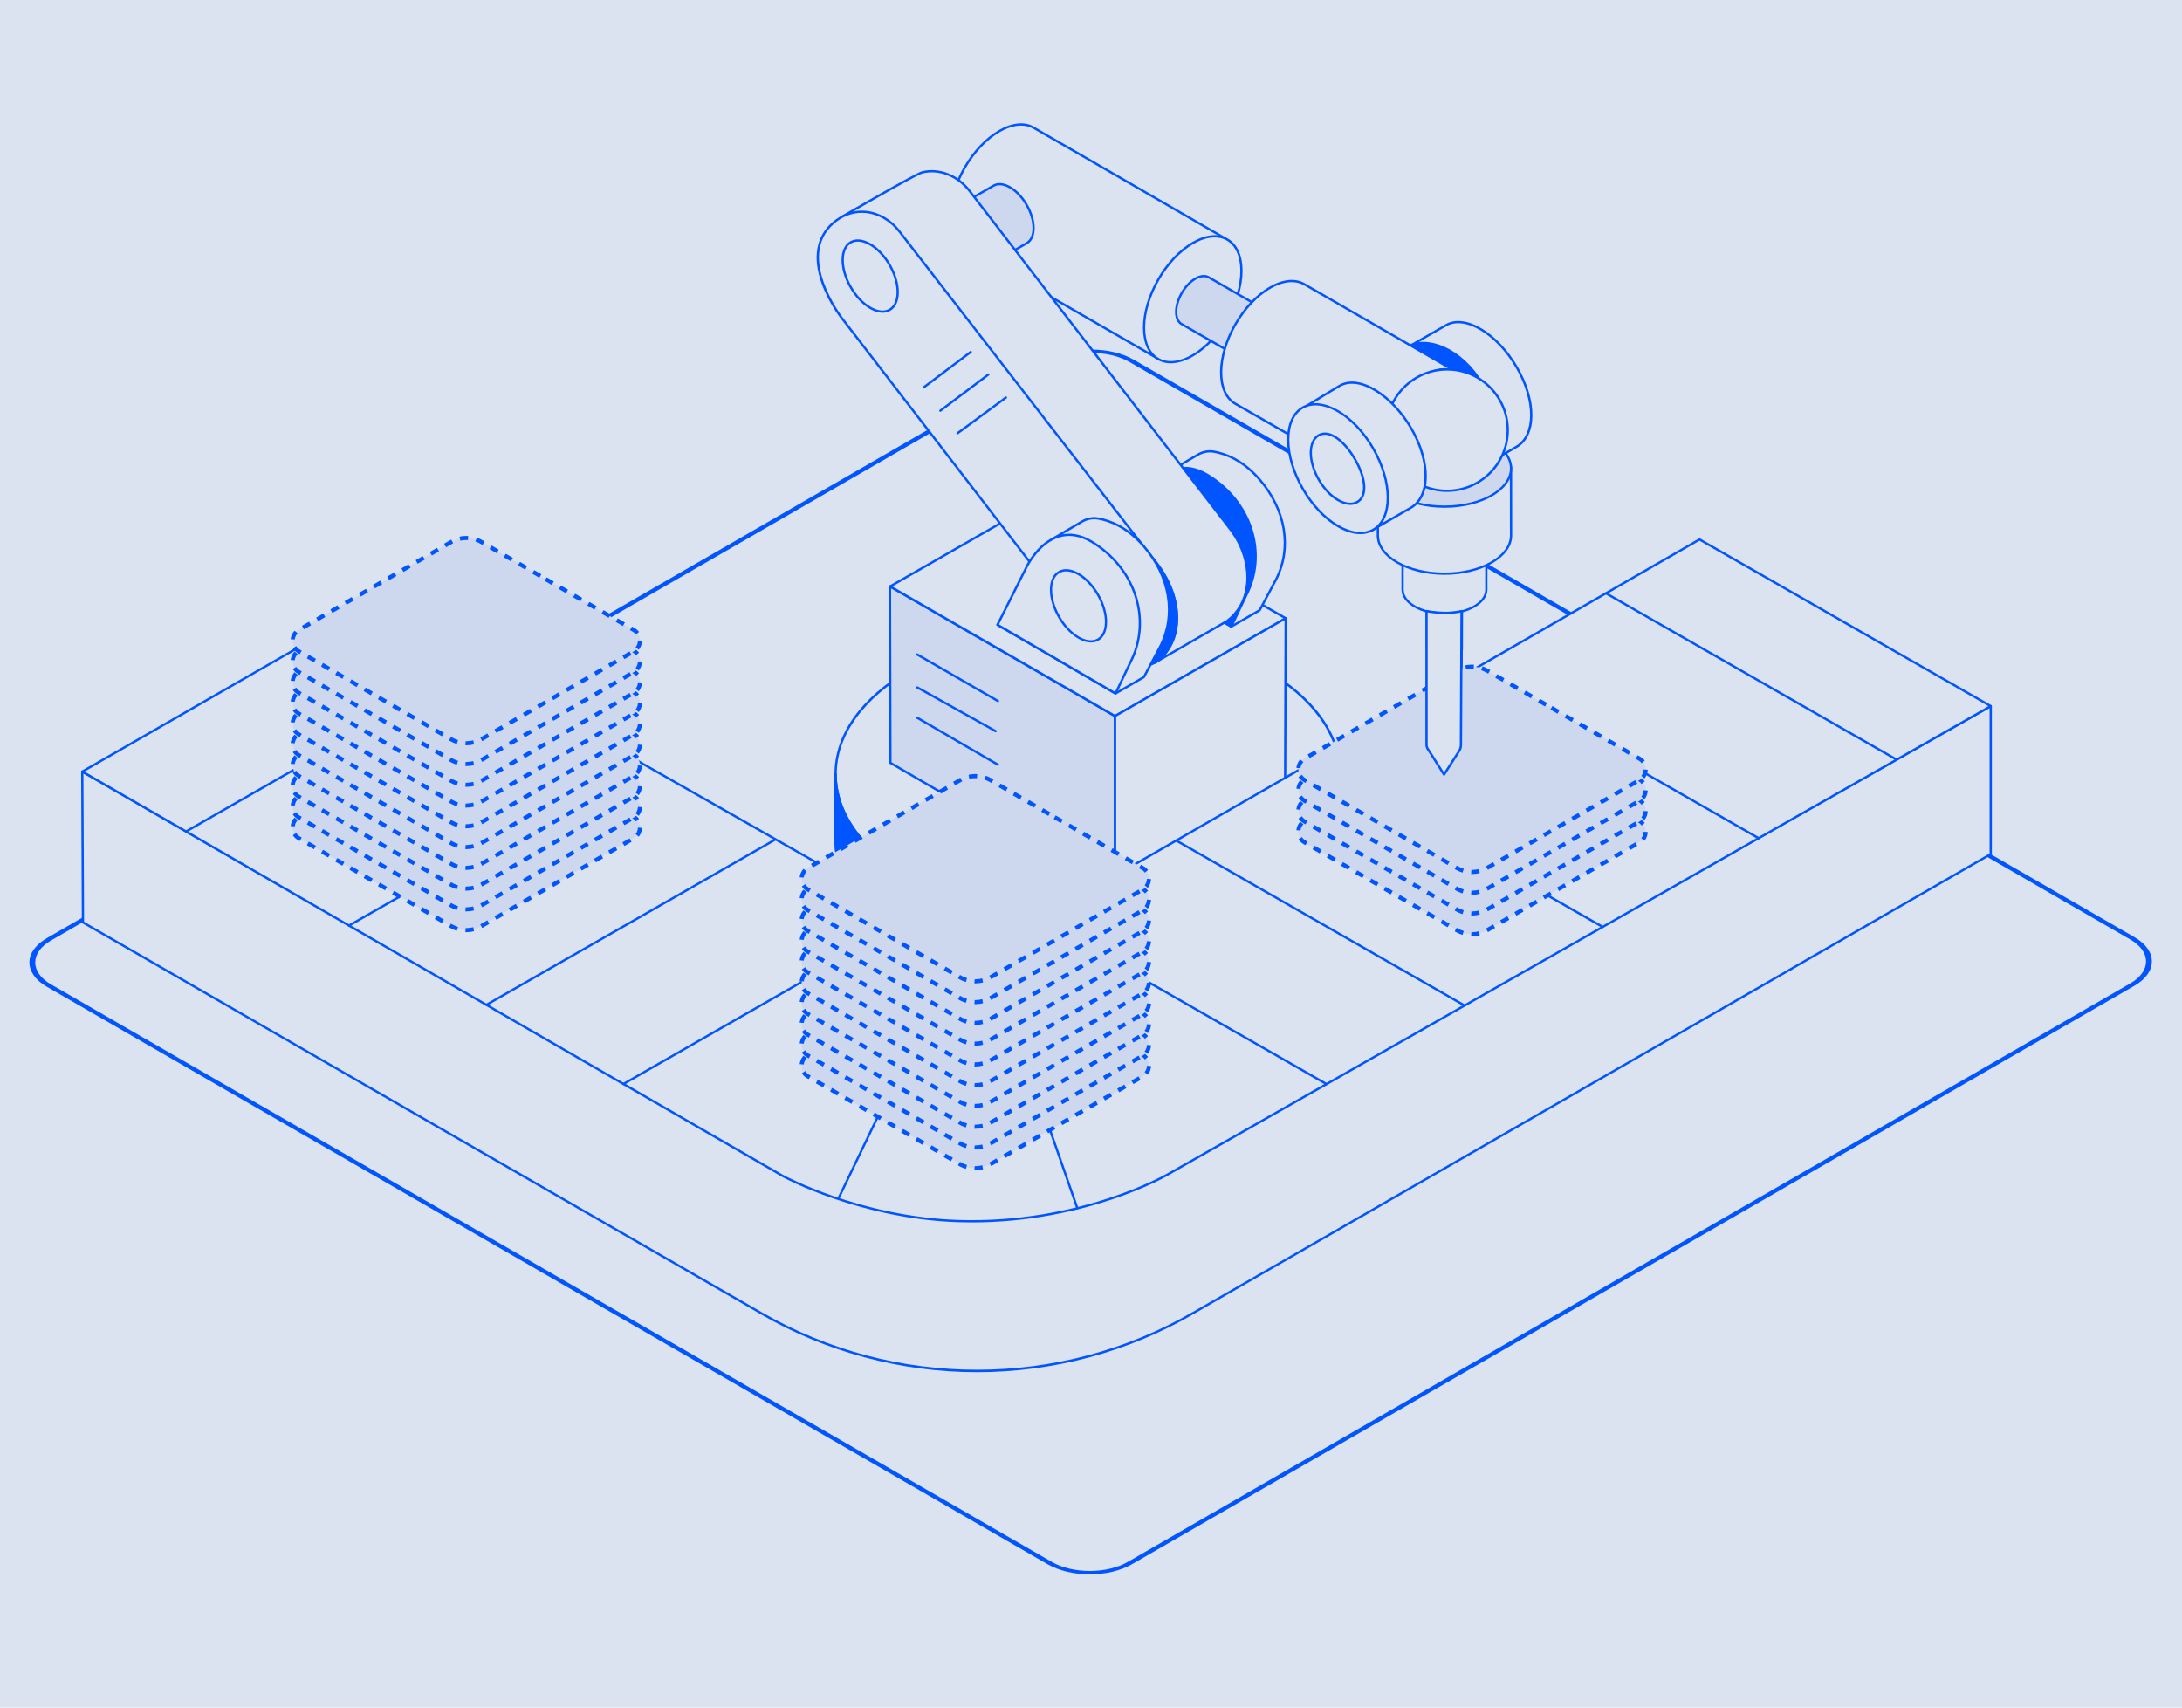 <?xml version="1.0" encoding="UTF-8"?>
<svg xmlns="http://www.w3.org/2000/svg" width="460" height="360" viewBox="0 0 460 360" fill="none">
  <rect width="460" height="360" fill="#DBE2F0"></rect>
  <path fill-rule="evenodd" clip-rule="evenodd" d="M238.631 329.779C233.724 332.611 225.772 332.615 220.872 329.787L9.872 208.025C4.972 205.198 4.979 200.609 9.886 197.777L221.219 75.823C226.127 72.991 234.078 72.988 238.978 75.815L449.978 197.577C454.878 200.405 454.871 204.993 449.964 207.825L238.631 329.779ZM221.738 329.287C226.161 331.839 233.337 331.836 237.767 329.28L449.099 207.326C453.528 204.77 453.534 200.629 449.111 198.077L238.112 76.315C233.689 73.763 226.513 73.766 222.083 76.323L10.751 198.276C6.322 200.832 6.316 204.973 10.739 207.526L221.738 329.287Z" fill="#0055FF"></path>
  <g clip-path="url(#clip0_252_7819)">
    <path d="M176.159 163.21V177.258C176.159 194.339 199.968 208.185 229.335 208.185C258.704 208.185 282.512 194.339 282.512 177.258V163.268C282.458 180.322 176.159 180.291 176.159 163.21Z" fill="#0055FF"></path>
    <path d="M229.335 208.424C215.089 208.424 201.693 205.196 191.614 199.334C181.493 193.448 175.92 185.608 175.92 177.259V163.21C175.92 163.147 175.945 163.086 175.99 163.041C176.035 162.996 176.096 162.971 176.159 162.971C176.223 162.971 176.284 162.996 176.329 163.041C176.374 163.086 176.399 163.147 176.399 163.21C176.399 167.027 182.04 170.263 192.712 172.566C202.272 174.63 215.169 175.778 229.029 175.8H229.41C255.726 175.8 282.246 171.511 282.272 163.267C282.273 163.204 282.298 163.143 282.343 163.098C282.388 163.054 282.449 163.028 282.512 163.028H282.513C282.645 163.028 282.752 163.136 282.752 163.268V177.258C282.752 185.608 277.178 193.448 267.058 199.334C256.978 205.195 243.581 208.424 229.335 208.424V208.424ZM176.399 165.192V177.259C176.399 194.179 200.146 207.945 229.335 207.945C258.524 207.945 282.272 194.179 282.272 177.259V165.243C278.504 172.819 253.183 176.279 229.414 176.279H229.028C205.426 176.242 180.162 172.742 176.399 165.192V165.192Z" fill="#0055FF"></path>
    <path d="M229.336 194.137C258.704 194.137 282.513 180.291 282.513 163.21C282.513 146.13 258.704 132.284 229.336 132.284C199.967 132.284 176.158 146.13 176.158 163.21C176.158 180.291 199.967 194.137 229.336 194.137Z" fill="#DBE2F0"></path>
    <path d="M229.336 194.376C215.09 194.376 201.693 191.148 191.613 185.286C181.493 179.4 175.919 171.56 175.919 163.21C175.919 154.861 181.493 147.021 191.613 141.135C201.693 135.273 215.09 132.045 229.336 132.045C243.582 132.045 256.978 135.273 267.058 141.135C277.179 147.021 282.752 154.861 282.752 163.21C282.752 171.56 277.179 179.4 267.058 185.286C256.978 191.148 243.582 194.376 229.336 194.376ZM229.336 132.524C200.146 132.524 176.398 146.29 176.398 163.21C176.398 180.131 200.146 193.897 229.336 193.897C258.525 193.897 282.273 180.131 282.273 163.21C282.273 146.29 258.525 132.524 229.336 132.524Z" fill="#0055FF"></path>
    <path d="M190.929 184.6C181.78 179.045 176.159 171.51 176.159 163.21V177.258C176.159 185.269 181.396 192.568 189.987 198.061L190.929 184.6Z" fill="#0055FF"></path>
    <path d="M189.987 198.301C189.941 198.301 189.897 198.288 189.858 198.263C180.87 192.516 175.92 185.057 175.92 177.259V163.21C175.92 163.147 175.945 163.086 175.99 163.041C176.035 162.996 176.096 162.971 176.159 162.971C176.223 162.971 176.284 162.996 176.329 163.041C176.374 163.086 176.399 163.147 176.399 163.21C176.399 171.134 181.603 178.658 191.054 184.395C191.13 184.442 191.175 184.527 191.169 184.616L190.227 198.078C190.222 198.139 190.195 198.195 190.151 198.237C190.106 198.278 190.048 198.301 189.987 198.301L189.987 198.301ZM176.399 167.41V177.259C176.399 184.79 181.146 192.016 189.776 197.64L190.68 184.729C182.831 179.932 177.892 173.898 176.399 167.41Z" fill="#0055FF"></path>
    <path d="M187.714 160.839L235.046 188.377V150.969L187.618 123.64L187.714 160.839Z" fill="#CDD8EE"></path>
    <path d="M235.046 188.618C235.004 188.618 234.962 188.606 234.926 188.585L187.593 161.046C187.557 161.025 187.527 160.995 187.506 160.959C187.485 160.923 187.474 160.882 187.474 160.84L187.379 123.641C187.379 123.555 187.424 123.476 187.499 123.433C187.535 123.412 187.576 123.4 187.618 123.4C187.661 123.4 187.702 123.412 187.738 123.433L235.166 150.762C235.203 150.783 235.233 150.813 235.254 150.85C235.275 150.886 235.286 150.928 235.286 150.97V188.378C235.286 188.442 235.261 188.502 235.216 188.547C235.171 188.592 235.11 188.618 235.046 188.618ZM187.953 160.702L234.807 187.962V151.108L187.859 124.055L187.953 160.702V160.702Z" fill="#0055FF"></path>
    <path d="M187.654 123.632L235.082 150.962L271.053 130.355L223.501 103.099L187.654 123.632Z" fill="#DBE2F0"></path>
    <path d="M235.082 151.201C235.04 151.201 234.998 151.19 234.962 151.169L187.534 123.839C187.498 123.818 187.467 123.788 187.446 123.751C187.425 123.715 187.414 123.673 187.414 123.631C187.414 123.589 187.426 123.548 187.447 123.512C187.468 123.475 187.498 123.445 187.535 123.424L223.381 102.89C223.418 102.869 223.459 102.858 223.501 102.858C223.542 102.858 223.584 102.869 223.62 102.89L271.172 130.147C271.208 130.168 271.239 130.198 271.26 130.234C271.281 130.271 271.292 130.312 271.292 130.355C271.292 130.397 271.281 130.438 271.26 130.475C271.239 130.511 271.208 130.541 271.171 130.562L235.2 151.169C235.164 151.19 235.123 151.201 235.081 151.201L235.082 151.201ZM188.135 123.633L235.082 150.685L270.571 130.355L223.5 103.374L188.135 123.633Z" fill="#0055FF"></path>
    <path d="M235.073 188.357L270.916 167.601L271.044 130.342L235.073 150.948V188.357Z" fill="#DBE2F0"></path>
    <path d="M235.073 188.595C235.041 188.595 235.01 188.589 234.981 188.577C234.952 188.565 234.926 188.547 234.903 188.525C234.881 188.502 234.863 188.476 234.851 188.447C234.839 188.418 234.833 188.387 234.833 188.355V150.947C234.833 150.905 234.844 150.863 234.866 150.827C234.887 150.79 234.917 150.76 234.954 150.739L270.925 130.132C270.961 130.111 271.002 130.1 271.045 130.101C271.087 130.101 271.128 130.112 271.164 130.133C271.201 130.154 271.231 130.185 271.252 130.221C271.273 130.257 271.284 130.299 271.283 130.341L271.156 167.6C271.156 167.642 271.145 167.683 271.124 167.719C271.103 167.756 271.073 167.786 271.036 167.807L235.193 188.562C235.157 188.584 235.115 188.595 235.073 188.595ZM235.313 151.085V187.939L270.677 167.461L270.803 130.754L235.313 151.085Z" fill="#0055FF"></path>
    <path d="M193.396 151.339L210.386 161.224Z" fill="#DBE2F0"></path>
    <path d="M210.386 161.464C210.343 161.464 210.302 161.453 210.265 161.431L193.275 151.546C193.247 151.53 193.224 151.509 193.205 151.484C193.185 151.459 193.172 151.431 193.163 151.4C193.155 151.37 193.153 151.338 193.158 151.307C193.162 151.276 193.172 151.246 193.188 151.219C193.204 151.191 193.225 151.168 193.25 151.149C193.275 151.13 193.304 151.116 193.334 151.108C193.364 151.1 193.396 151.098 193.427 151.102C193.459 151.106 193.489 151.116 193.516 151.132L210.507 161.017C210.552 161.044 210.588 161.085 210.608 161.133C210.628 161.182 210.631 161.236 210.618 161.287C210.604 161.338 210.574 161.383 210.532 161.415C210.49 161.447 210.439 161.464 210.386 161.464Z" fill="#0055FF"></path>
    <path d="M210.386 147.797L193.361 137.986Z" fill="#DBE2F0"></path>
    <path d="M210.386 148.036C210.344 148.036 210.303 148.025 210.266 148.004L193.242 138.193C193.214 138.177 193.19 138.157 193.171 138.132C193.152 138.107 193.138 138.078 193.13 138.048C193.122 138.017 193.12 137.986 193.124 137.954C193.128 137.923 193.138 137.893 193.154 137.866C193.169 137.839 193.19 137.815 193.215 137.796C193.24 137.776 193.269 137.762 193.299 137.754C193.33 137.746 193.361 137.744 193.393 137.748C193.424 137.752 193.454 137.762 193.481 137.778L210.506 147.588C210.552 147.615 210.587 147.656 210.608 147.704C210.628 147.753 210.631 147.807 210.618 147.858C210.604 147.909 210.574 147.954 210.532 147.986C210.49 148.018 210.439 148.035 210.386 148.035V148.036ZM209.913 154.398C209.872 154.398 209.832 154.387 209.796 154.367L193.263 145.137C193.147 145.072 193.106 144.926 193.17 144.811C193.235 144.695 193.38 144.654 193.496 144.718L210.03 153.949C210.076 153.975 210.112 154.015 210.133 154.064C210.153 154.113 210.157 154.167 210.144 154.218C210.131 154.269 210.101 154.315 210.059 154.347C210.017 154.38 209.966 154.397 209.913 154.398Z" fill="#0055FF"></path>
    <path d="M308.178 136.754C308.178 137.917 306.537 138.859 304.514 138.859C302.491 138.859 300.85 137.917 300.85 136.754V125.707H308.174L308.178 136.754H308.178Z" fill="#DBE2F0"></path>
    <path d="M304.514 139.099C302.325 139.099 300.61 138.069 300.61 136.755V125.707C300.61 125.644 300.636 125.583 300.681 125.538C300.726 125.493 300.786 125.468 300.85 125.468H308.174C308.238 125.468 308.299 125.493 308.344 125.538C308.389 125.583 308.414 125.644 308.414 125.707L308.417 136.755C308.417 138.07 306.703 139.099 304.514 139.099L304.514 139.099ZM301.09 125.947V136.755C301.09 137.766 302.658 138.62 304.514 138.62C306.37 138.62 307.938 137.766 307.938 136.755L307.934 125.947H301.09Z" fill="#0055FF"></path>
    <path d="M308.178 125.783C308.178 126.945 306.537 127.888 304.514 127.888C302.491 127.888 300.85 126.946 300.85 125.783C300.85 124.62 302.491 123.678 304.514 123.678C306.537 123.678 308.178 124.62 308.178 125.783Z" fill="#DBE2F0"></path>
    <path d="M304.514 128.127C302.325 128.127 300.61 127.097 300.61 125.782C300.61 124.467 302.325 123.438 304.514 123.438C306.703 123.438 308.417 124.467 308.417 125.782C308.417 127.097 306.703 128.127 304.514 128.127ZM304.514 123.916C302.658 123.916 301.09 124.771 301.09 125.782C301.09 126.793 302.658 127.648 304.514 127.648C306.37 127.648 307.938 126.793 307.938 125.782C307.938 124.771 306.37 123.916 304.514 123.916Z" fill="#0055FF"></path>
    <path d="M313.342 124.297C313.342 127.099 309.389 129.37 304.514 129.37C299.638 129.37 295.686 127.099 295.686 124.297V115.228H313.334C313.334 115.228 313.342 123.268 313.342 124.297Z" fill="#DBE2F0"></path>
    <path d="M304.514 129.609C299.513 129.609 295.446 127.226 295.446 124.297V115.227C295.446 115.163 295.471 115.102 295.516 115.057C295.561 115.013 295.622 114.987 295.685 114.987H313.334C313.398 114.987 313.459 115.013 313.504 115.057C313.549 115.102 313.574 115.163 313.574 115.227C313.574 115.227 313.582 123.267 313.582 124.297C313.582 127.226 309.514 129.609 304.514 129.609ZM295.925 115.467V124.297C295.925 126.962 299.778 129.13 304.514 129.13C309.25 129.13 313.102 126.962 313.102 124.297C313.102 123.373 313.096 116.809 313.095 115.467H295.925Z" fill="#0055FF"></path>
    <path d="M313.342 115.407C313.342 118.209 309.389 120.48 304.514 120.48C299.638 120.48 295.686 118.209 295.686 115.407C295.686 112.606 299.638 110.335 304.514 110.335C309.39 110.335 313.342 112.606 313.342 115.407Z" fill="#DBE2F0"></path>
    <path d="M304.514 120.718C299.513 120.718 295.446 118.335 295.446 115.407C295.446 112.478 299.513 110.095 304.514 110.095C309.514 110.095 313.582 112.478 313.582 115.407C313.582 118.335 309.514 120.718 304.514 120.718ZM304.514 110.574C299.778 110.574 295.925 112.742 295.925 115.407C295.925 118.071 299.778 120.239 304.514 120.239C309.25 120.239 313.102 118.071 313.102 115.407C313.102 112.742 309.25 110.574 304.514 110.574Z" fill="#0055FF"></path>
    <path d="M318.554 112.886C318.554 117.341 312.268 120.953 304.514 120.953C296.759 120.953 290.473 117.341 290.473 112.886V98.462H318.541C318.541 98.462 318.554 111.248 318.554 112.886Z" fill="#DBE2F0"></path>
    <path d="M304.514 121.192C296.64 121.192 290.234 117.465 290.234 112.885V98.461C290.234 98.398 290.259 98.337 290.304 98.292C290.349 98.247 290.41 98.222 290.474 98.222H318.541C318.605 98.222 318.666 98.247 318.711 98.292C318.756 98.337 318.781 98.397 318.781 98.461C318.781 98.461 318.794 111.248 318.794 112.885C318.794 117.465 312.388 121.192 304.514 121.192ZM290.713 98.701V112.885C290.713 117.201 296.904 120.713 304.514 120.713C312.123 120.713 318.314 117.201 318.314 112.885C318.314 111.38 318.303 100.461 318.302 98.701H290.713Z" fill="#0055FF"></path>
    <path d="M304.514 106.813C312.268 106.813 318.554 103.202 318.554 98.746C318.554 94.291 312.268 90.68 304.514 90.68C296.759 90.68 290.473 94.291 290.473 98.746C290.473 103.202 296.759 106.813 304.514 106.813Z" fill="#CDD8EE"></path>
    <path d="M304.514 107.054C296.64 107.054 290.234 103.328 290.234 98.748C290.234 94.168 296.64 90.441 304.514 90.441C312.388 90.441 318.794 94.168 318.794 98.748C318.794 103.328 312.388 107.054 304.514 107.054ZM304.514 90.92C296.904 90.92 290.713 94.432 290.713 98.748C290.713 103.064 296.904 106.575 304.514 106.575C312.123 106.575 318.314 103.064 318.314 98.748C318.314 94.432 312.123 90.92 304.514 90.92Z" fill="#0055FF"></path>
    <path d="M319.809 77.53C323.917 84.641 323.763 91.855 319.673 94.214C316.851 95.846 314.029 97.478 311.208 99.111L297.526 72.778C297.526 72.778 303.799 69.167 304.83 68.572C308.921 66.212 315.7 70.419 319.808 77.53H319.809Z" fill="#DBE2F0"></path>
    <path d="M311.208 99.35C311.164 99.35 311.121 99.338 311.083 99.315C311.046 99.292 311.015 99.26 310.995 99.221L297.314 72.887C297.285 72.833 297.279 72.769 297.297 72.71C297.314 72.65 297.353 72.6 297.407 72.57C297.407 72.57 303.68 68.959 304.711 68.364C306.753 67.185 309.498 67.516 312.437 69.294C315.303 71.028 317.995 73.91 320.016 77.41C322.014 80.868 323.094 84.507 323.055 87.656C323.017 90.827 321.859 93.23 319.793 94.421C318.832 94.976 311.328 99.318 311.328 99.318C311.292 99.339 311.25 99.35 311.208 99.35L311.208 99.35ZM297.845 72.87L311.305 98.777C312.543 98.061 318.69 94.504 319.553 94.006C323.548 91.701 323.569 84.516 319.601 77.649C317.618 74.218 314.986 71.397 312.188 69.704C309.406 68.02 306.835 67.692 304.95 68.779C304.029 69.31 298.92 72.251 297.845 72.87Z" fill="#0055FF"></path>
    <path d="M312.425 80.895C316.533 88.007 315.862 96.476 311.772 98.836C307.681 101.195 301.035 97.343 296.926 90.232C292.818 83.121 292.803 75.444 296.893 73.084C300.983 70.724 308.316 73.784 312.425 80.895Z" fill="#0055FF"></path>
    <path d="M309.083 99.761C305.061 99.761 300.048 96.115 296.718 90.352C292.55 83.138 292.574 75.298 296.772 72.876C300.779 70.565 308.278 73.24 312.632 80.775C314.577 84.141 315.59 88.108 315.412 91.659C315.236 95.162 313.953 97.853 311.891 99.043C311.047 99.53 310.096 99.761 309.083 99.761H309.083ZM300.077 72.539C298.93 72.539 297.883 72.789 297.012 73.291C293.043 75.581 293.097 83.127 297.134 90.112C301.17 97.098 307.683 100.917 311.652 98.628C313.57 97.521 314.766 94.973 314.933 91.635C315.107 88.174 314.117 84.303 312.217 81.015C308.967 75.391 303.95 72.539 300.077 72.539Z" fill="#0055FF"></path>
    <path d="M203.383 35.334C207.402 28.378 213.904 24.61 217.904 26.918L258.312 50.282L243.78 75.433L203.35 52.107C199.35 49.799 199.364 42.289 203.383 35.334Z" fill="#DBE2F0"></path>
    <path d="M243.78 75.672C243.738 75.672 243.696 75.661 243.66 75.64C243.256 75.407 203.314 52.362 203.23 52.314C201.218 51.153 200.113 48.72 200.12 45.462C200.126 42.253 201.211 38.613 203.176 35.213C205.14 31.814 207.752 29.055 210.53 27.444C213.351 25.81 216.012 25.549 218.024 26.711L258.432 50.075C258.459 50.091 258.483 50.112 258.502 50.136C258.521 50.161 258.535 50.19 258.543 50.22C258.552 50.251 258.554 50.282 258.549 50.313C258.545 50.345 258.535 50.375 258.519 50.402L243.987 75.552C243.966 75.588 243.936 75.619 243.9 75.64C243.863 75.661 243.822 75.672 243.78 75.672H243.78ZM215.245 26.476C213.88 26.476 212.356 26.94 210.771 27.858C208.064 29.427 205.514 32.124 203.591 35.453C201.668 38.781 200.605 42.336 200.599 45.463C200.593 48.541 201.613 50.827 203.47 51.899L243.692 75.105L257.985 50.369L217.785 27.125C217.032 26.691 216.175 26.475 215.246 26.475L215.245 26.476Z" fill="#0055FF"></path>
    <path d="M258.692 67.269C262.711 60.313 262.725 52.803 258.725 50.495C254.724 48.187 248.223 51.955 244.204 58.91C240.185 65.866 240.17 73.376 244.171 75.684C248.171 77.992 254.673 74.225 258.692 67.269Z" fill="#DBE2F0"></path>
    <path d="M246.8 76.595C245.808 76.595 244.878 76.368 244.051 75.891C239.942 73.521 239.917 65.85 243.996 58.791C245.96 55.391 248.572 52.632 251.351 51.022C254.17 49.387 256.832 49.127 258.844 50.288C260.857 51.449 261.962 53.882 261.955 57.139C261.949 60.349 260.864 63.988 258.899 67.388C255.641 73.026 250.736 76.595 246.8 76.595ZM256.065 50.053C254.7 50.053 253.176 50.517 251.591 51.436C248.884 53.005 246.334 55.702 244.411 59.03C240.465 65.86 240.411 73.238 244.29 75.477C248.17 77.715 254.537 73.979 258.484 67.149C260.407 63.821 261.47 60.266 261.476 57.139C261.482 54.06 260.462 51.774 258.605 50.703C257.852 50.269 256.995 50.053 256.065 50.053Z" fill="#0055FF"></path>
    <path d="M249.14 61.766C250.715 59.039 253.263 57.562 254.831 58.467L267.335 65.676L261.639 75.534L249.127 68.34C247.559 67.435 247.565 64.492 249.14 61.766Z" fill="#CDD8EE"></path>
    <path d="M261.639 75.772C261.597 75.772 261.556 75.761 261.52 75.74L249.007 68.546C248.171 68.064 247.712 67.065 247.715 65.734C247.717 64.451 248.149 62.999 248.932 61.645C249.714 60.291 250.757 59.19 251.868 58.547C253.02 57.879 254.115 57.777 254.951 58.259C255.786 58.741 255.059 58.321 267.455 65.468C267.51 65.499 267.55 65.552 267.566 65.613C267.583 65.674 267.574 65.74 267.542 65.795L261.847 75.652C261.826 75.689 261.795 75.719 261.759 75.74C261.722 75.761 261.681 75.772 261.639 75.772L261.639 75.772ZM253.788 58.439C253.279 58.439 252.707 58.614 252.108 58.961C251.069 59.563 250.088 60.602 249.347 61.885C248.606 63.167 248.196 64.535 248.194 65.735C248.192 66.888 248.565 67.739 249.246 68.132L261.551 75.206L267.007 65.763C265.381 64.826 254.758 58.701 254.711 58.674C254.439 58.517 254.127 58.439 253.788 58.439L253.788 58.439Z" fill="#0055FF"></path>
    <path d="M267.484 72.334C269.059 69.608 269.065 66.664 267.497 65.76C265.929 64.855 263.381 66.332 261.805 69.058C260.23 71.784 260.225 74.728 261.793 75.632C263.361 76.537 265.909 75.06 267.484 72.334Z" fill="#DBE2F0"></path>
    <path d="M262.834 76.139C262.412 76.139 262.02 76.04 261.673 75.84C260.837 75.357 260.378 74.359 260.38 73.028C260.383 71.745 260.815 70.293 261.598 68.938C263.237 66.102 265.937 64.583 267.617 65.552C269.296 66.522 269.33 69.617 267.691 72.454C266.909 73.808 265.866 74.908 264.756 75.552C264.082 75.942 263.428 76.139 262.833 76.139L262.834 76.139ZM266.444 65.729C265.031 65.729 263.229 67.073 262.013 69.178C261.272 70.461 260.862 71.828 260.86 73.029C260.858 74.181 261.231 75.032 261.912 75.425C262.593 75.817 263.517 75.716 264.515 75.137C265.554 74.535 266.535 73.497 267.276 72.214C268.783 69.606 268.828 66.804 267.377 65.967C267.097 65.805 266.782 65.729 266.444 65.729Z" fill="#0055FF"></path>
    <path d="M260.456 68.342C264.475 61.386 270.976 57.619 274.977 59.927L306.88 78.32L292.348 103.47L260.423 85.116C256.422 82.808 256.437 75.298 260.456 68.342Z" fill="#DBE2F0"></path>
    <path d="M292.348 103.71C292.306 103.71 292.265 103.699 292.229 103.679L260.303 85.324C258.291 84.163 257.186 81.73 257.193 78.472C257.199 75.263 258.284 71.623 260.249 68.223C262.213 64.823 264.825 62.064 267.604 60.454C270.423 58.82 273.085 58.559 275.097 59.72L307 78.113C307.055 78.145 307.095 78.197 307.112 78.259C307.128 78.32 307.12 78.385 307.088 78.44L292.556 103.591C292.535 103.627 292.505 103.657 292.468 103.678C292.432 103.699 292.39 103.71 292.348 103.71H292.348ZM272.318 59.485C270.952 59.485 269.429 59.95 267.844 60.868C265.137 62.437 262.587 65.134 260.664 68.462C258.741 71.791 257.678 75.346 257.672 78.473C257.666 81.551 258.686 83.837 260.543 84.909L292.26 103.144L306.553 78.408L274.858 60.135C274.105 59.701 273.248 59.485 272.318 59.485Z" fill="#0055FF"></path>
    <path d="M307.26 95.307C311.279 88.351 311.293 80.841 307.293 78.533C303.292 76.225 296.79 79.993 292.771 86.948C288.752 93.904 288.738 101.414 292.738 103.722C296.739 106.03 303.241 102.263 307.26 95.307Z" fill="#DBE2F0"></path>
    <path d="M295.396 104.644C294.383 104.644 293.446 104.407 292.619 103.929C290.607 102.768 289.502 100.335 289.508 97.078C289.515 93.868 290.6 90.228 292.564 86.829C294.529 83.429 297.141 80.67 299.919 79.06C302.739 77.425 305.401 77.165 307.413 78.326C309.425 79.487 310.53 81.92 310.524 85.177C310.517 88.387 309.432 92.026 307.468 95.426C305.503 98.826 302.891 101.585 300.113 103.195C298.452 104.157 296.847 104.644 295.396 104.644ZM304.634 78.091C303.269 78.091 301.745 78.555 300.159 79.474C297.452 81.043 294.902 83.74 292.979 87.068C291.056 90.397 289.994 93.952 289.988 97.078C289.982 100.157 291.001 102.443 292.859 103.514C294.716 104.586 297.207 104.326 299.872 102.781C302.579 101.212 305.129 98.515 307.052 95.187C308.975 91.858 310.038 88.303 310.044 85.176C310.05 82.098 309.031 79.812 307.173 78.74C306.42 78.306 305.564 78.091 304.634 78.091V78.091Z" fill="#0055FF"></path>
    <path d="M216.435 43.2C214.501 39.852 211.372 38.039 209.447 39.15L194.094 48.001L201.087 60.104L216.451 51.271C218.376 50.161 218.369 46.547 216.435 43.199L216.435 43.2Z" fill="#CDD8EE"></path>
    <path d="M201.087 60.344C201.045 60.344 201.004 60.333 200.967 60.312C200.931 60.291 200.901 60.261 200.88 60.224L193.886 48.121C193.855 48.066 193.846 48.001 193.862 47.939C193.879 47.878 193.919 47.826 193.974 47.794L209.327 38.943C210.335 38.361 211.66 38.486 213.057 39.296C214.413 40.081 215.686 41.425 216.642 43.08C217.598 44.735 218.126 46.508 218.129 48.074C218.133 49.688 217.579 50.897 216.57 51.479L201.206 60.312C201.17 60.333 201.129 60.344 201.087 60.344L201.087 60.344ZM194.421 48.089L201.175 59.778L216.331 51.064C217.185 50.572 217.653 49.51 217.65 48.075C217.647 46.591 217.142 44.902 216.227 43.319C215.313 41.736 214.101 40.454 212.817 39.71C211.574 38.99 210.42 38.864 209.566 39.357L194.421 48.089Z" fill="#0055FF"></path>
    <path d="M200.899 60.226C202.825 59.115 202.817 55.501 200.883 52.154C198.949 48.807 195.821 46.993 193.895 48.104C191.97 49.215 191.977 52.829 193.911 56.176C195.845 59.523 198.974 61.337 200.899 60.226Z" fill="#DBE2F0"></path>
    <path d="M199.62 60.793C198.901 60.793 198.107 60.554 197.288 60.079C195.933 59.294 194.66 57.95 193.704 56.295C192.748 54.641 192.219 52.867 192.216 51.301C192.213 49.687 192.767 48.478 193.776 47.896C194.784 47.314 196.109 47.439 197.506 48.249C198.862 49.035 200.135 50.379 201.091 52.033C202.047 53.688 202.575 55.461 202.578 57.027C202.581 58.641 202.028 59.85 201.019 60.432C200.601 60.673 200.129 60.793 199.62 60.793ZM195.175 48.015C194.749 48.015 194.358 48.113 194.015 48.311C193.161 48.803 192.693 49.865 192.695 51.3C192.699 52.784 193.204 54.473 194.119 56.056C195.033 57.639 196.244 58.921 197.529 59.665C198.771 60.385 199.925 60.511 200.779 60.018C201.633 59.526 202.102 58.464 202.099 57.029C202.096 55.545 201.591 53.856 200.676 52.273C199.761 50.69 198.55 49.408 197.266 48.664C196.522 48.233 195.81 48.015 195.175 48.015Z" fill="#0055FF"></path>
    <path d="M305.052 103.471C312.122 103.471 317.853 97.745 317.853 90.68C317.853 83.616 312.122 77.89 305.052 77.89C297.983 77.89 292.252 83.616 292.252 90.68C292.252 97.745 297.983 103.471 305.052 103.471Z" fill="#DBE2F0"></path>
    <path d="M305.052 103.711C297.862 103.711 292.012 97.865 292.012 90.681C292.012 83.496 297.862 77.65 305.052 77.65C312.243 77.65 318.093 83.496 318.093 90.681C318.093 97.865 312.243 103.711 305.052 103.711ZM305.052 78.129C298.126 78.129 292.492 83.76 292.492 90.681C292.492 97.602 298.126 103.232 305.052 103.232C311.978 103.232 317.613 97.602 317.613 90.681C317.613 83.76 311.978 78.129 305.052 78.129Z" fill="#0055FF"></path>
    <path d="M297.548 90.371C301.657 97.482 301.503 104.695 297.413 107.055C294.591 108.687 291.769 110.319 288.947 111.952L275.519 85.526C275.519 85.526 281.407 81.918 282.438 81.323C286.528 78.964 293.439 83.26 297.548 90.371Z" fill="#DBE2F0"></path>
    <path d="M288.947 112.192C288.903 112.192 288.86 112.18 288.822 112.157C288.784 112.133 288.754 112.1 288.734 112.061L275.305 85.635C275.278 85.581 275.272 85.519 275.288 85.461C275.305 85.403 275.342 85.354 275.394 85.322C275.452 85.286 281.296 81.706 282.318 81.117C284.361 79.938 287.128 80.284 290.111 82.091C292.976 83.828 295.763 86.802 297.756 90.252C299.754 93.71 300.833 97.349 300.795 100.498C300.757 103.669 299.598 106.072 297.533 107.263C296.572 107.818 289.068 112.16 289.068 112.16C289.031 112.181 288.99 112.192 288.948 112.192L288.947 112.192ZM275.833 85.615L289.046 111.618C290.29 110.899 296.43 107.346 297.293 106.848C301.288 104.543 301.309 97.359 297.34 90.491C295.386 87.109 292.661 84.197 289.862 82.501C287.036 80.788 284.442 80.444 282.557 81.531C281.645 82.058 276.848 84.993 275.832 85.615H275.833Z" fill="#0055FF"></path>
    <path d="M289.511 111.678C293.601 109.319 293.586 101.641 289.477 94.53C285.368 87.419 278.722 83.567 274.632 85.927C270.542 88.286 270.557 95.964 274.666 103.075C278.774 110.186 285.421 114.038 289.511 111.678Z" fill="#DBE2F0"></path>
    <path d="M286.794 112.615C285.312 112.615 283.672 112.119 281.975 111.135C279.136 109.49 276.466 106.67 274.458 103.195C272.451 99.72 271.341 96 271.335 92.72C271.329 89.392 272.457 86.906 274.513 85.72C278.711 83.298 285.517 87.196 289.685 94.411C291.693 97.885 292.803 101.606 292.809 104.886C292.815 108.214 291.687 110.7 289.631 111.886C288.786 112.373 287.829 112.615 286.795 112.615H286.794ZM277.351 85.47C276.412 85.47 275.533 85.684 274.752 86.134C272.851 87.231 271.808 89.569 271.814 92.719C271.82 95.916 272.907 99.552 274.873 102.955C276.84 106.359 279.448 109.117 282.216 110.721C284.943 112.301 287.491 112.567 289.391 111.471C291.292 110.374 292.335 108.036 292.329 104.886C292.323 101.689 291.236 98.053 289.27 94.65C286.028 89.039 281.187 85.47 277.351 85.47L277.351 85.47Z" fill="#0055FF"></path>
    <path d="M285.658 96.831C287.903 100.717 288.372 104.548 286.137 105.838C283.902 107.127 280.27 105.022 278.025 101.137C275.78 97.251 275.772 93.056 278.006 91.767C280.241 90.477 283.413 92.946 285.658 96.831Z" fill="#DBE2F0"></path>
    <path d="M284.652 106.458C283.823 106.458 282.909 106.182 281.964 105.635C280.396 104.726 278.923 103.172 277.817 101.257C275.509 97.263 275.541 92.913 277.886 91.559C279.035 90.896 280.446 91.105 281.965 92.162C283.337 93.117 284.722 94.733 285.866 96.712C288.343 101 288.5 104.75 286.256 106.045C285.777 106.321 285.236 106.458 284.652 106.458ZM279.308 91.661C278.893 91.658 278.485 91.766 278.126 91.974C276.009 93.195 276.057 97.252 278.232 101.017C279.297 102.861 280.708 104.354 282.204 105.221C283.659 106.064 285.013 106.209 286.016 105.63C287.981 104.497 287.748 100.928 285.451 96.951C284.341 95.032 283.006 93.47 281.691 92.555C281.041 92.103 280.182 91.661 279.308 91.661Z" fill="#0055FF"></path>
    <path d="M234.699 117.629L245.974 99.712L252.577 95.833C253.586 95.238 254.774 95.022 255.928 95.224C258.159 95.617 261.894 96.901 265.469 100.999C270.635 106.921 272.719 115.001 268.977 122.227L265.555 128.652L259.574 132.102L234.699 117.629V117.629Z" fill="#DBE2F0"></path>
    <path d="M259.574 132.342C259.532 132.342 259.49 132.33 259.454 132.309L234.579 117.836C234.551 117.82 234.527 117.798 234.508 117.772C234.489 117.747 234.475 117.717 234.467 117.686C234.46 117.655 234.458 117.623 234.463 117.591C234.468 117.559 234.48 117.529 234.497 117.502L245.771 99.584C245.791 99.552 245.819 99.525 245.852 99.505L252.456 95.626C253.514 95.003 254.76 94.777 255.97 94.988C258.435 95.422 262.116 96.79 265.65 100.842C271.329 107.351 272.685 115.588 269.19 122.337L265.767 128.764C265.746 128.804 265.714 128.836 265.675 128.859L259.694 132.309C259.658 132.33 259.616 132.341 259.574 132.341V132.342ZM235.034 117.547L259.575 131.826L265.376 128.479L268.766 122.115C272.167 115.546 270.835 107.515 265.289 101.157C261.846 97.211 258.275 95.881 255.886 95.46C254.789 95.269 253.659 95.474 252.699 96.039L246.145 99.889L235.035 117.547L235.034 117.547Z" fill="#0055FF"></path>
    <path d="M234.699 117.629L240.947 105.194C240.947 105.194 245.974 94.925 254.566 100.125C263.506 105.534 267.479 116.333 262.676 125.608L259.574 132.102C257.635 130.932 234.699 117.629 234.699 117.629V117.629Z" fill="#0055FF"></path>
    <path d="M259.574 132.342C259.531 132.342 259.488 132.33 259.45 132.307C257.536 131.151 234.809 117.97 234.579 117.836C234.527 117.806 234.487 117.756 234.47 117.698C234.453 117.639 234.458 117.577 234.485 117.522L240.733 105.087C240.833 104.883 243.257 100.02 247.672 98.725C249.925 98.064 252.287 98.466 254.69 99.92C264.048 105.583 267.573 116.674 262.889 125.719L259.79 132.206C259.771 132.246 259.74 132.281 259.702 132.305C259.664 132.329 259.619 132.342 259.574 132.342H259.574ZM235.015 117.535C237.183 118.793 256.595 130.054 259.471 131.762L262.46 125.505C267.03 116.68 263.582 105.86 254.442 100.33C252.159 98.948 249.927 98.562 247.809 99.183C243.598 100.418 241.187 105.25 241.163 105.299L235.015 117.535H235.015Z" fill="#0055FF"></path>
    <path d="M255.883 120.74C258.143 119.436 258.135 115.194 255.865 111.266C253.595 107.337 249.923 105.209 247.663 106.513C245.403 107.816 245.412 112.058 247.682 115.987C249.952 119.915 253.624 122.044 255.883 120.74Z" fill="#DBE2F0"></path>
    <path d="M254.383 121.365C253.545 121.365 252.621 121.086 251.666 120.533C250.082 119.614 248.593 118.042 247.474 116.107C246.356 114.171 245.738 112.096 245.734 110.266C245.73 108.387 246.373 106.98 247.543 106.305C248.714 105.63 250.254 105.777 251.881 106.72C253.465 107.638 254.954 109.21 256.073 111.146C257.191 113.082 257.809 115.156 257.813 116.986C257.817 118.865 257.174 120.272 256.004 120.947C255.52 121.226 254.973 121.365 254.383 121.365V121.365ZM249.166 106.367C248.658 106.367 248.192 106.484 247.783 106.72C246.767 107.306 246.21 108.565 246.213 110.265C246.217 112.013 246.812 114.002 247.889 115.867C248.966 117.732 250.393 119.241 251.907 120.118C253.379 120.972 254.748 121.118 255.764 120.532C256.779 119.947 257.337 118.688 257.333 116.988C257.33 115.239 256.735 113.25 255.657 111.385C254.58 109.521 253.153 108.011 251.64 107.134C250.761 106.625 249.918 106.367 249.166 106.367Z" fill="#0055FF"></path>
    <path d="M258.71 130.913C264.407 126.597 264.233 117.802 259.291 111.502L204.411 40.269C201.966 37.096 198.124 35.432 194.431 36.339C193.064 36.675 177.651 45.623 177.651 45.623L243.546 139.653L258.71 130.913Z" fill="#DBE2F0"></path>
    <path d="M243.547 139.892C243.508 139.892 243.47 139.883 243.436 139.865C243.402 139.848 243.372 139.822 243.35 139.79L177.455 45.76C177.436 45.733 177.422 45.702 177.416 45.67C177.409 45.637 177.41 45.604 177.417 45.571C177.424 45.539 177.438 45.508 177.457 45.482C177.477 45.455 177.502 45.432 177.531 45.416C178.161 45.05 192.99 36.446 194.374 36.106C198.016 35.211 202.031 36.787 204.601 40.122L259.481 111.355C262.324 114.979 263.65 119.413 263.119 123.517C262.71 126.676 261.236 129.3 258.855 131.103C258.847 131.109 258.839 131.115 258.83 131.12L243.666 139.86C243.629 139.882 243.588 139.892 243.547 139.892ZM177.997 45.699L243.617 139.336L258.577 130.713C260.846 128.989 262.252 126.48 262.644 123.455C263.151 119.536 261.828 115.122 259.103 111.649L204.221 40.414C201.768 37.23 197.947 35.721 194.489 36.571C193.449 36.827 183.379 42.577 177.997 45.699Z" fill="#0055FF"></path>
    <path d="M243.913 139.442C249.61 135.126 249.717 125.708 243.132 117.843L189.614 48.798C186.265 44.451 180.32 42.968 175.674 46.986C167.375 54.165 177.426 67.004 177.426 67.004L230.19 135.491C237.453 143.834 243.913 139.442 243.913 139.442Z" fill="#DBE2F0"></path>
    <path d="M239.577 140.814C237.008 140.814 233.589 139.759 230.009 135.647L177.236 67.149C177.211 67.118 174.683 63.863 173.212 59.767C171.245 54.292 172.042 49.81 175.517 46.804C177.601 45.001 180.047 44.184 182.592 44.441C185.327 44.717 187.956 46.251 189.804 48.651L243.322 117.696C246.997 122.085 248.807 127.26 248.283 131.885C247.919 135.092 246.419 137.844 244.058 139.632C244.055 139.634 244.052 139.637 244.048 139.639C244.014 139.662 242.26 140.814 239.577 140.814L239.577 140.814ZM181.683 44.874C179.583 44.874 177.575 45.657 175.831 47.166C167.8 54.113 177.515 66.729 177.614 66.856L230.379 135.344C233.234 138.623 236.415 140.357 239.58 140.357C239.635 140.357 239.689 140.357 239.743 140.356C242.109 140.311 243.678 139.309 243.774 139.246C246.058 137.513 247.453 134.949 247.806 131.831C248.316 127.335 246.545 122.293 242.948 117.996L189.425 48.943C187.656 46.647 185.148 45.18 182.544 44.917C182.258 44.888 181.97 44.874 181.683 44.874Z" fill="#0055FF"></path>
    <path d="M230.189 135.49C237.453 143.833 243.913 139.441 243.913 139.441C249.61 135.125 249.716 125.707 243.132 117.843L242.12 116.536L230.189 135.49Z" fill="#0055FF"></path>
    <path d="M239.575 140.813C237.006 140.813 233.587 139.757 230.009 135.647C229.975 135.608 229.955 135.56 229.951 135.509C229.947 135.457 229.959 135.406 229.987 135.363L241.917 116.409C241.958 116.343 242.03 116.301 242.108 116.297C242.187 116.296 242.261 116.328 242.309 116.39L243.322 117.696C246.997 122.086 248.807 127.26 248.283 131.885C247.919 135.092 246.419 137.844 244.058 139.632C244.019 139.659 242.261 140.814 239.575 140.814V140.813ZM230.488 135.466C237.483 143.377 243.716 139.286 243.778 139.243C246.057 137.517 247.453 134.951 247.806 131.831C248.316 127.335 246.545 122.293 242.949 117.996L242.14 116.954L230.488 135.466Z" fill="#0055FF"></path>
    <path d="M187.561 65.314C189.821 64.01 189.812 59.769 187.542 55.84C185.272 51.911 181.6 49.783 179.34 51.087C177.081 52.39 177.089 56.632 179.359 60.561C181.629 64.49 185.301 66.618 187.561 65.314Z" fill="#DBE2F0"></path>
    <path d="M186.06 65.94C185.222 65.94 184.298 65.661 183.343 65.108C181.759 64.189 180.27 62.617 179.151 60.681C178.033 58.746 177.415 56.672 177.411 54.841C177.407 52.962 178.05 51.556 179.22 50.881C180.391 50.205 181.931 50.353 183.558 51.295C185.142 52.214 186.631 53.785 187.75 55.721C188.868 57.657 189.486 59.731 189.49 61.562C189.494 63.441 188.851 64.847 187.681 65.522C187.197 65.802 186.65 65.94 186.06 65.94V65.94ZM180.843 50.942C180.335 50.942 179.869 51.059 179.46 51.295C178.444 51.881 177.887 53.14 177.89 54.84C177.894 56.588 178.489 58.578 179.566 60.442C180.643 62.306 182.07 63.816 183.584 64.693C185.056 65.546 186.425 65.694 187.441 65.108C188.456 64.522 189.014 63.263 189.01 61.563C189.007 59.815 188.412 57.825 187.334 55.961C186.257 54.096 184.83 52.587 183.317 51.709C182.438 51.2 181.595 50.942 180.843 50.942Z" fill="#0055FF"></path>
    <path d="M201.874 91.335L212.062 83.814Z" fill="#DBE2F0"></path>
    <path d="M201.874 91.575C201.823 91.575 201.774 91.559 201.733 91.529C201.692 91.5 201.662 91.458 201.646 91.41C201.63 91.362 201.63 91.31 201.645 91.262C201.66 91.214 201.691 91.172 201.731 91.142L211.92 83.621C211.945 83.602 211.974 83.588 212.005 83.579C212.036 83.571 212.068 83.569 212.1 83.574C212.131 83.578 212.162 83.589 212.189 83.605C212.217 83.621 212.241 83.643 212.26 83.669C212.278 83.694 212.292 83.724 212.3 83.754C212.307 83.785 212.308 83.818 212.303 83.849C212.298 83.881 212.287 83.911 212.27 83.938C212.253 83.965 212.231 83.988 212.204 84.007L202.016 91.528C201.975 91.558 201.925 91.575 201.874 91.575Z" fill="#0055FF"></path>
    <path d="M204.643 74.204L194.715 81.682Z" fill="#DBE2F0"></path>
    <path d="M194.715 81.922C194.664 81.922 194.615 81.907 194.574 81.877C194.533 81.848 194.503 81.807 194.487 81.759C194.471 81.711 194.47 81.66 194.485 81.612C194.5 81.564 194.53 81.522 194.57 81.491L204.499 74.014C204.524 73.994 204.553 73.979 204.584 73.971C204.615 73.962 204.647 73.96 204.679 73.964C204.71 73.968 204.741 73.978 204.768 73.994C204.796 74.01 204.82 74.032 204.839 74.057C204.859 74.083 204.873 74.112 204.88 74.143C204.888 74.174 204.89 74.206 204.885 74.238C204.88 74.269 204.869 74.299 204.852 74.327C204.836 74.354 204.814 74.378 204.788 74.396L194.859 81.874C194.817 81.905 194.767 81.922 194.715 81.922H194.715Z" fill="#0055FF"></path>
    <path d="M208.363 78.959L198.239 86.584Z" fill="#DBE2F0"></path>
    <path d="M198.239 86.823C198.189 86.823 198.139 86.808 198.098 86.778C198.057 86.749 198.027 86.708 198.011 86.66C197.995 86.612 197.994 86.561 198.009 86.513C198.024 86.465 198.054 86.422 198.094 86.392L208.218 78.768C208.243 78.748 208.272 78.733 208.303 78.725C208.334 78.716 208.366 78.714 208.398 78.718C208.429 78.722 208.46 78.732 208.488 78.748C208.515 78.764 208.539 78.786 208.559 78.811C208.578 78.837 208.592 78.866 208.6 78.897C208.607 78.928 208.609 78.96 208.604 78.992C208.599 79.023 208.588 79.053 208.572 79.081C208.555 79.108 208.533 79.132 208.507 79.15L198.383 86.775C198.341 86.806 198.291 86.823 198.239 86.823Z" fill="#0055FF"></path>
    <path d="M210.293 131.726L221.567 113.809L228.17 109.93C229.179 109.336 230.367 109.12 231.521 109.322C233.753 109.715 237.487 110.999 241.062 115.097C246.229 121.019 248.313 129.099 244.571 136.325L241.149 142.749L235.167 146.2L210.293 131.726Z" fill="#DBE2F0"></path>
    <path d="M235.168 146.438C235.125 146.438 235.084 146.427 235.047 146.406L210.172 131.933C210.145 131.916 210.12 131.895 210.101 131.869C210.082 131.843 210.068 131.814 210.06 131.783C210.053 131.752 210.051 131.719 210.056 131.688C210.061 131.656 210.073 131.626 210.09 131.598L221.364 113.681C221.384 113.648 221.412 113.621 221.445 113.602L228.049 109.723C229.107 109.1 230.353 108.874 231.563 109.085C234.028 109.519 237.709 110.887 241.243 114.938C246.922 121.448 248.279 129.685 244.783 136.433L241.36 142.861C241.339 142.9 241.308 142.933 241.269 142.955L235.287 146.406C235.251 146.427 235.21 146.438 235.168 146.438V146.438ZM210.628 131.644L235.168 145.922L240.97 142.575L244.359 136.211C247.761 129.643 246.429 121.612 240.882 115.254C237.439 111.308 233.869 109.978 231.48 109.557C230.382 109.366 229.252 109.571 228.292 110.136L221.739 113.985L210.628 131.643L210.628 131.644Z" fill="#0055FF"></path>
    <path d="M210.293 131.726L216.541 119.291C216.541 119.291 221.567 109.022 230.159 114.221C239.099 119.631 243.073 130.43 238.27 139.705L235.167 146.199C233.229 145.028 210.293 131.726 210.293 131.726V131.726Z" fill="#DBE2F0"></path>
    <path d="M235.168 146.439C235.124 146.439 235.082 146.427 235.044 146.404C233.129 145.248 210.402 132.067 210.173 131.933C210.12 131.903 210.081 131.853 210.063 131.795C210.046 131.736 210.051 131.673 210.079 131.619L216.327 119.184C216.427 118.98 218.85 114.118 223.265 112.822C225.517 112.16 227.879 112.562 230.283 114.017C239.641 119.68 243.166 130.771 238.482 139.816L235.384 146.303C235.364 146.343 235.334 146.378 235.295 146.402C235.257 146.426 235.213 146.439 235.167 146.439H235.168ZM210.608 131.632C212.777 132.89 232.189 144.151 235.065 145.859L238.054 139.602C242.623 130.777 239.175 119.957 230.035 114.426C227.752 113.045 225.52 112.659 223.402 113.28C219.191 114.515 216.78 119.347 216.756 119.396L210.609 131.632L210.608 131.632Z" fill="#0055FF"></path>
    <path d="M231.476 134.838C233.736 133.534 233.728 129.292 231.458 125.363C229.188 121.435 225.516 119.307 223.256 120.61C220.996 121.914 221.005 126.156 223.275 130.084C225.545 134.013 229.217 136.141 231.476 134.838Z" fill="#DBE2F0"></path>
    <path d="M229.998 135.453C227.735 135.453 224.926 133.421 223.067 130.203C220.735 126.166 220.766 121.769 223.137 120.402C224.306 119.727 225.847 119.874 227.474 120.817C229.058 121.735 230.547 123.307 231.666 125.243C233.998 129.279 233.967 133.676 231.597 135.044C231.116 135.321 230.574 135.453 229.998 135.453ZM224.759 120.464C224.251 120.464 223.785 120.581 223.376 120.817C221.234 122.052 221.282 126.155 223.482 129.964C225.683 133.772 229.215 135.865 231.357 134.629C233.498 133.393 233.451 129.29 231.25 125.482C230.173 123.618 228.747 122.108 227.233 121.231C226.354 120.722 225.511 120.464 224.758 120.464L224.759 120.464Z" fill="#0055FF"></path>
    <path d="M308.171 128.954L308.041 156.952C308.041 157.446 307.88 157.843 307.542 158.341L304.513 163.072L301.591 158.438C301.181 157.812 300.855 157.46 300.855 156.952V128.954C300.855 128.954 302.502 129.294 304.513 129.337C306.582 129.381 308.171 128.954 308.171 128.954H308.171Z" fill="#DBE2F0"></path>
    <path d="M304.514 163.311H304.513C304.472 163.311 304.433 163.3 304.397 163.281C304.362 163.261 304.332 163.233 304.311 163.199L301.389 158.564C301.316 158.454 301.242 158.344 301.166 158.235C300.859 157.788 300.616 157.434 300.616 156.951V128.953C300.616 128.918 300.624 128.883 300.64 128.851C300.655 128.818 300.677 128.79 300.705 128.768C300.732 128.745 300.764 128.729 300.799 128.721C300.833 128.712 300.869 128.712 300.904 128.719C300.921 128.722 302.555 129.055 304.519 129.096C306.525 129.14 308.093 128.726 308.109 128.722C308.145 128.713 308.182 128.712 308.218 128.719C308.254 128.726 308.288 128.742 308.317 128.764C308.347 128.787 308.37 128.815 308.386 128.848C308.403 128.881 308.411 128.918 308.411 128.955L308.28 156.953C308.28 157.468 308.124 157.909 307.74 158.475L304.715 163.2C304.694 163.234 304.664 163.262 304.628 163.281C304.593 163.3 304.554 163.311 304.514 163.311ZM301.096 129.242V156.952C301.096 157.286 301.281 157.556 301.561 157.964C301.634 158.07 301.711 158.183 301.792 158.306L304.515 162.624L307.34 158.212C307.673 157.721 307.801 157.369 307.801 156.952L307.93 129.256C307.368 129.378 306.08 129.609 304.508 129.576C303.364 129.549 302.223 129.437 301.096 129.242Z" fill="#0055FF"></path>
  </g>
  <g clip-path="url(#clip1_252_7819)">
    <path d="M419.674 148.866L250.015 245.093C222.3 261.072 188.149 261.048 160.456 245.03L17.345 162.669L17.49 194.47L160.572 276.913C188.712 293.126 223.377 293.101 251.492 276.845L419.674 180.066V148.866Z" fill="#DBE2F0"></path>
    <path d="M205.974 289.294C190.015 289.294 174.277 285.085 160.452 277.12L17.37 194.677C17.334 194.656 17.304 194.626 17.283 194.59C17.262 194.554 17.251 194.513 17.25 194.471L17.105 162.67C17.105 162.628 17.116 162.586 17.137 162.55C17.157 162.513 17.188 162.482 17.224 162.461C17.261 162.44 17.302 162.429 17.344 162.429C17.387 162.429 17.428 162.44 17.465 162.461L160.575 244.822C188.112 260.749 222.337 260.774 249.895 244.885L419.555 148.658C419.592 148.637 419.633 148.627 419.675 148.627C419.717 148.627 419.758 148.638 419.794 148.659C419.83 148.68 419.86 148.711 419.881 148.747C419.902 148.783 419.913 148.824 419.913 148.866V180.066C419.913 180.151 419.867 180.231 419.793 180.273L251.612 277.052C237.781 285.049 222.023 289.282 206.042 289.294H205.974ZM17.729 194.331L160.692 276.705C188.671 292.826 223.417 292.8 251.372 276.638L419.434 179.928V149.277L250.134 245.3C236.518 253.15 221.012 257.299 205.29 257.299H205.227C189.483 257.288 173.96 253.117 160.336 245.236L17.586 163.084L17.729 194.331Z" fill="#0055FF"></path>
    <path d="M358.283 113.729L209.611 199.27C208.57 199.87 207.389 200.187 206.187 200.189C204.985 200.192 203.803 199.881 202.759 199.287L77.585 128.067L17.345 162.669L165.053 247.939C165.053 247.939 181.106 256.77 202.106 257.43C227.871 258.241 245.959 247.721 245.959 247.721L419.674 148.866L358.283 113.729Z" fill="#DBE2F0"></path>
    <path d="M204.907 257.715C203.98 257.715 203.046 257.701 202.098 257.671C181.281 257.016 165.098 248.238 164.937 248.15L17.225 162.877C17.189 162.856 17.159 162.826 17.138 162.79C17.117 162.753 17.106 162.712 17.106 162.67C17.106 162.628 17.117 162.587 17.138 162.55C17.159 162.514 17.189 162.484 17.225 162.463L77.466 127.861C77.502 127.84 77.543 127.829 77.585 127.829C77.626 127.829 77.668 127.84 77.704 127.86L202.877 199.08C204.92 200.242 207.454 200.236 209.492 199.064L358.163 113.522C358.2 113.501 358.241 113.49 358.283 113.49C358.325 113.49 358.366 113.501 358.402 113.522L419.793 148.66C419.829 148.681 419.86 148.711 419.881 148.747C419.902 148.784 419.913 148.825 419.913 148.868C419.913 148.91 419.902 148.951 419.881 148.988C419.859 149.024 419.829 149.054 419.792 149.075L246.078 247.93C245.905 248.031 228.963 257.714 204.907 257.715ZM17.825 162.671L165.173 247.733C165.329 247.818 181.416 256.541 202.113 257.193C227.509 257.991 245.658 247.62 245.838 247.515L419.19 148.867L358.283 114.006L209.731 199.479C207.547 200.735 204.83 200.742 202.64 199.496L77.586 128.344L17.825 162.671Z" fill="#0055FF"></path>
    <path d="M399.794 160.125L338.586 125.092Z" fill="#DBE2F0"></path>
    <path d="M399.794 160.364C399.752 160.364 399.711 160.353 399.675 160.332L338.467 125.298C338.439 125.283 338.415 125.262 338.396 125.237C338.377 125.212 338.363 125.184 338.355 125.153C338.346 125.123 338.344 125.092 338.348 125.06C338.352 125.029 338.362 124.999 338.378 124.972C338.394 124.945 338.414 124.921 338.439 124.901C338.464 124.882 338.493 124.868 338.523 124.86C338.553 124.852 338.585 124.85 338.616 124.854C338.647 124.858 338.677 124.868 338.705 124.883L399.913 159.917C399.959 159.943 399.995 159.984 400.016 160.033C400.036 160.081 400.04 160.135 400.026 160.186C400.012 160.237 399.982 160.283 399.94 160.315C399.898 160.347 399.847 160.364 399.794 160.364Z" fill="#0055FF"></path>
    <path d="M370.749 176.713L309.596 141.711Z" fill="#DBE2F0"></path>
    <path d="M370.749 176.951C370.707 176.951 370.666 176.94 370.63 176.92L309.477 141.918C309.45 141.902 309.426 141.881 309.407 141.856C309.388 141.832 309.374 141.803 309.365 141.773C309.357 141.742 309.355 141.711 309.359 141.68C309.363 141.648 309.373 141.618 309.389 141.591C309.404 141.564 309.425 141.54 309.45 141.521C309.475 141.501 309.503 141.487 309.534 141.479C309.564 141.471 309.596 141.469 309.627 141.473C309.658 141.477 309.689 141.487 309.716 141.502L370.868 176.504C370.914 176.53 370.95 176.571 370.97 176.62C370.99 176.668 370.994 176.722 370.98 176.773C370.966 176.824 370.936 176.869 370.895 176.901C370.853 176.934 370.802 176.951 370.749 176.951Z" fill="#0055FF"></path>
    <path d="M337.854 195.414L276.925 160.54Z" fill="#DBE2F0"></path>
    <path d="M337.854 195.653C337.812 195.653 337.771 195.642 337.735 195.622L276.806 160.748C276.779 160.732 276.755 160.711 276.736 160.687C276.717 160.662 276.702 160.633 276.694 160.603C276.686 160.573 276.684 160.541 276.688 160.51C276.692 160.478 276.702 160.448 276.718 160.421C276.733 160.394 276.754 160.37 276.779 160.351C276.804 160.332 276.832 160.317 276.863 160.309C276.893 160.301 276.925 160.299 276.956 160.303C276.987 160.307 277.017 160.317 277.045 160.332L337.973 195.206C338.019 195.232 338.055 195.273 338.075 195.322C338.096 195.371 338.099 195.425 338.086 195.476C338.072 195.527 338.042 195.572 338 195.604C337.958 195.636 337.907 195.653 337.854 195.653Z" fill="#0055FF"></path>
    <path d="M308.747 211.991L247.966 177.202Z" fill="#DBE2F0"></path>
    <path d="M308.747 212.23C308.705 212.23 308.664 212.22 308.628 212.199L247.847 177.41C247.82 177.394 247.796 177.374 247.777 177.349C247.758 177.324 247.743 177.295 247.735 177.265C247.727 177.235 247.725 177.203 247.729 177.172C247.733 177.141 247.743 177.111 247.759 177.083C247.774 177.056 247.795 177.032 247.82 177.013C247.845 176.994 247.873 176.979 247.904 176.971C247.934 176.963 247.966 176.961 247.997 176.965C248.028 176.969 248.058 176.979 248.086 176.995L308.866 211.783C308.912 211.81 308.948 211.85 308.968 211.899C308.989 211.948 308.992 212.002 308.979 212.053C308.965 212.104 308.935 212.149 308.893 212.181C308.851 212.213 308.8 212.23 308.747 212.23Z" fill="#0055FF"></path>
    <path d="M279.65 228.549L218.667 193.645Z" fill="#DBE2F0"></path>
    <path d="M279.65 228.789C279.608 228.789 279.567 228.778 279.531 228.757L218.548 193.852C218.521 193.837 218.497 193.816 218.477 193.791C218.458 193.766 218.444 193.738 218.436 193.707C218.428 193.677 218.425 193.645 218.429 193.614C218.433 193.583 218.444 193.553 218.459 193.526C218.475 193.498 218.496 193.474 218.521 193.455C218.546 193.436 218.574 193.422 218.604 193.414C218.635 193.405 218.666 193.403 218.698 193.407C218.729 193.411 218.759 193.421 218.786 193.437L279.769 228.342C279.815 228.368 279.851 228.408 279.871 228.457C279.892 228.506 279.895 228.56 279.882 228.611C279.868 228.662 279.838 228.707 279.796 228.739C279.754 228.771 279.702 228.789 279.65 228.789Z" fill="#0055FF"></path>
    <path d="M227.13 254.757L207.998 199.942Z" fill="#DBE2F0"></path>
    <path d="M227.13 254.998C227.08 254.998 227.031 254.982 226.991 254.953C226.95 254.925 226.92 254.884 226.904 254.837L207.771 200.022C207.76 199.992 207.755 199.96 207.756 199.928C207.757 199.896 207.765 199.865 207.778 199.836C207.792 199.807 207.811 199.781 207.835 199.76C207.859 199.739 207.886 199.722 207.917 199.712C207.947 199.701 207.979 199.697 208.011 199.699C208.043 199.701 208.074 199.709 208.102 199.723C208.131 199.738 208.156 199.757 208.177 199.782C208.198 199.806 208.214 199.834 208.224 199.864L227.356 254.68C227.368 254.716 227.372 254.754 227.367 254.792C227.361 254.83 227.347 254.866 227.325 254.897C227.303 254.928 227.274 254.953 227.24 254.971C227.206 254.988 227.168 254.998 227.13 254.998Z" fill="#0055FF"></path>
    <path d="M176.869 252.433L202.833 198.453Z" fill="#DBE2F0"></path>
    <path d="M176.869 252.672C176.828 252.672 176.788 252.662 176.753 252.642C176.717 252.623 176.688 252.594 176.666 252.56C176.645 252.526 176.632 252.487 176.63 252.446C176.627 252.406 176.635 252.366 176.653 252.329L202.617 198.35C202.646 198.294 202.695 198.252 202.754 198.232C202.813 198.212 202.878 198.216 202.934 198.243C202.99 198.27 203.034 198.318 203.055 198.377C203.077 198.435 203.074 198.5 203.049 198.557L177.085 252.536C177.065 252.577 177.034 252.611 176.996 252.635C176.958 252.659 176.914 252.672 176.869 252.672Z" fill="#0055FF"></path>
    <path d="M102.539 211.851L163.385 177.024Z" fill="#DBE2F0"></path>
    <path d="M102.539 212.09C102.487 212.09 102.435 212.073 102.393 212.041C102.351 212.009 102.321 211.963 102.307 211.912C102.294 211.861 102.297 211.807 102.318 211.759C102.338 211.71 102.374 211.669 102.42 211.643L163.266 176.817C163.321 176.785 163.386 176.777 163.448 176.794C163.509 176.81 163.561 176.85 163.593 176.906C163.624 176.961 163.633 177.026 163.616 177.087C163.599 177.149 163.559 177.201 163.504 177.232L102.658 212.058C102.622 212.079 102.581 212.09 102.539 212.09Z" fill="#0055FF"></path>
    <path d="M131.428 228.528L192.374 193.645Z" fill="#DBE2F0"></path>
    <path d="M131.429 228.767C131.376 228.768 131.324 228.75 131.282 228.718C131.24 228.686 131.21 228.641 131.197 228.59C131.183 228.539 131.187 228.485 131.207 228.436C131.227 228.387 131.263 228.347 131.309 228.32L192.255 193.437C192.282 193.421 192.313 193.411 192.344 193.407C192.375 193.403 192.407 193.405 192.437 193.414C192.467 193.422 192.496 193.436 192.521 193.455C192.546 193.474 192.567 193.498 192.582 193.526C192.598 193.553 192.608 193.583 192.612 193.614C192.616 193.645 192.614 193.677 192.606 193.707C192.597 193.738 192.583 193.766 192.564 193.791C192.545 193.816 192.521 193.837 192.493 193.852L131.547 228.736C131.511 228.757 131.47 228.768 131.429 228.767Z" fill="#0055FF"></path>
    <path d="M73.579 195.132L134.337 160.356Z" fill="#DBE2F0"></path>
    <path d="M73.579 195.372C73.527 195.373 73.475 195.355 73.433 195.323C73.391 195.291 73.361 195.246 73.347 195.195C73.334 195.144 73.338 195.09 73.358 195.041C73.378 194.992 73.414 194.952 73.46 194.925L134.217 160.15C134.273 160.118 134.338 160.11 134.399 160.127C134.461 160.143 134.513 160.183 134.545 160.239C134.576 160.294 134.585 160.359 134.568 160.42C134.551 160.482 134.511 160.534 134.456 160.565L73.698 195.341C73.662 195.362 73.621 195.372 73.579 195.372Z" fill="#0055FF"></path>
    <path d="M39.223 175.299L99.73 140.667Z" fill="#DBE2F0"></path>
    <path d="M39.224 175.539C39.171 175.539 39.119 175.521 39.077 175.489C39.035 175.457 39.005 175.412 38.992 175.361C38.978 175.31 38.981 175.256 39.002 175.207C39.022 175.159 39.058 175.118 39.104 175.092L99.611 140.459C99.666 140.428 99.731 140.419 99.793 140.436C99.854 140.453 99.906 140.493 99.938 140.548C99.97 140.603 99.978 140.669 99.961 140.73C99.945 140.791 99.904 140.843 99.849 140.875L39.342 175.507C39.306 175.528 39.265 175.539 39.224 175.539Z" fill="#0055FF"></path>
  </g>
  <path d="M115.04 161.487L133.609 172.209C135.343 173.211 135.343 175.713 133.609 176.713L101.511 195.235C99.52 196.384 97.068 196.384 95.078 195.235L62.997 176.713C61.263 175.711 61.263 173.21 62.997 172.209L95.106 153.671C97.084 152.529 99.522 152.529 101.502 153.671L114.151 160.973" fill="#CDD8EE"></path>
  <path d="M115.04 161.487L133.609 172.209C135.343 173.211 135.343 175.713 133.609 176.713L101.511 195.235C99.52 196.384 97.068 196.384 95.078 195.235L62.997 176.713C61.263 175.711 61.263 173.21 62.997 172.209L95.106 153.671C97.084 152.529 99.522 152.529 101.502 153.671L114.151 160.973" stroke="#0055FF" stroke-width="0.865" stroke-miterlimit="10" stroke-dasharray="1.73 1.73"></path>
  <path d="M115.04 157.11L133.609 167.832C135.343 168.834 135.343 171.336 133.609 172.336L101.511 190.858C99.52 192.007 97.068 192.007 95.078 190.858L62.997 172.336C61.263 171.334 61.263 168.833 62.997 167.832L95.106 149.294C97.084 148.152 99.522 148.152 101.502 149.294L114.151 156.596" fill="#CDD8EE"></path>
  <path d="M115.04 157.11L133.609 167.832C135.343 168.834 135.343 171.336 133.609 172.336L101.511 190.858C99.52 192.007 97.068 192.007 95.078 190.858L62.997 172.336C61.263 171.334 61.263 168.833 62.997 167.832L95.106 149.294C97.084 148.152 99.522 148.152 101.502 149.294L114.151 156.596" stroke="#0055FF" stroke-width="0.865" stroke-miterlimit="10" stroke-dasharray="1.73 1.73"></path>
  <path d="M115.04 152.733L133.609 163.455C135.343 164.457 135.343 166.959 133.609 167.959L101.511 186.481C99.52 187.63 97.068 187.63 95.078 186.481L62.997 167.959C61.263 166.957 61.263 164.456 62.997 163.455L95.106 144.917C97.084 143.775 99.522 143.775 101.502 144.917L114.151 152.219" fill="#CDD8EE"></path>
  <path d="M115.04 152.733L133.609 163.455C135.343 164.457 135.343 166.959 133.609 167.959L101.511 186.481C99.52 187.63 97.068 187.63 95.078 186.481L62.997 167.959C61.263 166.957 61.263 164.456 62.997 163.455L95.106 144.917C97.084 143.775 99.522 143.775 101.502 144.917L114.151 152.219" stroke="#0055FF" stroke-width="0.865" stroke-miterlimit="10" stroke-dasharray="1.73 1.73"></path>
  <path d="M115.04 148.355L133.609 159.078C135.343 160.079 135.343 162.581 133.609 163.581L101.511 182.103C99.52 183.252 97.068 183.252 95.078 182.103L62.997 163.581C61.263 162.579 61.263 160.078 62.997 159.078L95.106 140.539C97.084 139.397 99.522 139.397 101.502 140.539L114.151 147.841" fill="#CDD8EE"></path>
  <path d="M115.04 148.355L133.609 159.078C135.343 160.079 135.343 162.581 133.609 163.581L101.511 182.103C99.52 183.252 97.068 183.252 95.078 182.103L62.997 163.581C61.263 162.579 61.263 160.078 62.997 159.078L95.106 140.539C97.084 139.397 99.522 139.397 101.502 140.539L114.151 147.841" stroke="#0055FF" stroke-width="0.865" stroke-miterlimit="10" stroke-dasharray="1.73 1.73"></path>
  <path d="M115.04 143.977L133.609 154.7C135.343 155.702 135.343 158.203 133.609 159.203L101.511 177.725C99.52 178.874 97.068 178.874 95.078 177.725L62.997 159.203C61.263 158.201 61.263 155.7 62.997 154.7L95.106 136.161C97.084 135.019 99.522 135.019 101.502 136.161L114.151 143.464" fill="#CDD8EE"></path>
  <path d="M115.04 143.977L133.609 154.7C135.343 155.702 135.343 158.203 133.609 159.203L101.511 177.725C99.52 178.874 97.068 178.874 95.078 177.725L62.997 159.203C61.263 158.201 61.263 155.7 62.997 154.7L95.106 136.161C97.084 135.019 99.522 135.019 101.502 136.161L114.151 143.464" stroke="#0055FF" stroke-width="0.865" stroke-miterlimit="10" stroke-dasharray="1.73 1.73"></path>
  <path d="M115.04 139.6L133.609 150.323C135.343 151.325 135.343 153.826 133.609 154.826L101.511 173.348C99.52 174.497 97.068 174.497 95.078 173.348L62.997 154.826C61.263 153.824 61.263 151.323 62.997 150.323L95.106 131.784C97.084 130.642 99.522 130.642 101.502 131.784L114.151 139.087" fill="#CDD8EE"></path>
  <path d="M115.04 139.6L133.609 150.323C135.343 151.325 135.343 153.826 133.609 154.826L101.511 173.348C99.52 174.497 97.068 174.497 95.078 173.348L62.997 154.826C61.263 153.824 61.263 151.323 62.997 150.323L95.106 131.784C97.084 130.642 99.522 130.642 101.502 131.784L114.151 139.087" stroke="#0055FF" stroke-width="0.865" stroke-miterlimit="10" stroke-dasharray="1.73 1.73"></path>
  <path d="M115.04 135.223L133.609 145.946C135.343 146.948 135.343 149.449 133.609 150.449L101.511 168.971C99.52 170.12 97.068 170.12 95.078 168.971L62.997 150.449C61.263 149.447 61.263 146.946 62.997 145.946L95.106 127.407C97.084 126.265 99.522 126.265 101.502 127.407L114.151 134.71" fill="#CDD8EE"></path>
  <path d="M115.04 135.223L133.609 145.946C135.343 146.948 135.343 149.449 133.609 150.449L101.511 168.971C99.52 170.12 97.068 170.12 95.078 168.971L62.997 150.449C61.263 149.447 61.263 146.946 62.997 145.946L95.106 127.407C97.084 126.265 99.522 126.265 101.502 127.407L114.151 134.71" stroke="#0055FF" stroke-width="0.865" stroke-miterlimit="10" stroke-dasharray="1.73 1.73"></path>
  <path d="M115.04 130.846L133.609 141.569C135.343 142.571 135.343 145.072 133.609 146.072L101.511 164.594C99.52 165.743 97.068 165.743 95.078 164.594L62.997 146.072C61.263 145.07 61.263 142.569 62.997 141.569L95.106 123.03C97.084 121.888 99.522 121.888 101.502 123.03L114.151 130.333" fill="#CDD8EE"></path>
  <path d="M115.04 130.846L133.609 141.569C135.343 142.571 135.343 145.072 133.609 146.072L101.511 164.594C99.52 165.743 97.068 165.743 95.078 164.594L62.997 146.072C61.263 145.07 61.263 142.569 62.997 141.569L95.106 123.03C97.084 121.888 99.522 121.888 101.502 123.03L114.151 130.333" stroke="#0055FF" stroke-width="0.865" stroke-miterlimit="10" stroke-dasharray="1.73 1.73"></path>
  <path d="M115.04 126.467L133.609 137.19C135.343 138.192 135.343 140.693 133.609 141.693L101.511 160.216C99.52 161.365 97.068 161.365 95.078 160.216L62.997 141.693C61.263 140.691 61.263 138.19 62.997 137.19L95.106 118.651C97.084 117.509 99.522 117.509 101.502 118.651L114.151 125.954" fill="#CDD8EE"></path>
  <path d="M115.04 126.467L133.609 137.19C135.343 138.192 135.343 140.693 133.609 141.693L101.511 160.216C99.52 161.365 97.068 161.365 95.078 160.216L62.997 141.693C61.263 140.691 61.263 138.19 62.997 137.19L95.106 118.651C97.084 117.509 99.522 117.509 101.502 118.651L114.151 125.954" stroke="#0055FF" stroke-width="0.865" stroke-miterlimit="10" stroke-dasharray="1.73 1.73"></path>
  <path d="M115.04 122.091L133.609 132.813C135.343 133.815 135.343 136.316 133.609 137.316L101.511 155.839C99.52 156.988 97.068 156.988 95.078 155.839L62.997 137.316C61.263 136.314 61.263 133.813 62.997 132.813L95.106 114.274C97.084 113.133 99.522 113.133 101.502 114.274L114.151 121.577" fill="#CDD8EE"></path>
  <path d="M115.04 122.091L133.609 132.813C135.343 133.815 135.343 136.316 133.609 137.316L101.511 155.839C99.52 156.988 97.068 156.988 95.078 155.839L62.997 137.316C61.263 136.314 61.263 133.813 62.997 132.813L95.106 114.274C97.084 113.133 99.522 113.133 101.502 114.274L114.151 121.577" stroke="#0055FF" stroke-width="0.865" stroke-miterlimit="10" stroke-dasharray="1.73 1.73"></path>
  <path d="M327.063 162.352L345.632 173.075C347.366 174.077 347.366 176.578 345.632 177.578L313.534 196.1C311.543 197.249 309.091 197.249 307.101 196.1L275.019 177.578C273.286 176.576 273.286 174.075 275.019 173.075L307.128 154.536C309.107 153.394 311.545 153.394 313.525 154.536L326.173 161.839" fill="#CDD8EE"></path>
  <path d="M327.063 162.352L345.632 173.075C347.366 174.077 347.366 176.578 345.632 177.578L313.534 196.1C311.543 197.249 309.091 197.249 307.101 196.1L275.019 177.578C273.286 176.576 273.286 174.075 275.019 173.075L307.128 154.536C309.107 153.394 311.545 153.394 313.525 154.536L326.173 161.839" stroke="#0055FF" stroke-width="0.865" stroke-miterlimit="10" stroke-dasharray="1.73 1.73"></path>
  <path d="M327.063 157.975L345.632 168.698C347.366 169.7 347.366 172.201 345.632 173.201L313.534 191.723C311.543 192.872 309.091 192.872 307.101 191.723L275.019 173.201C273.286 172.199 273.286 169.698 275.019 168.698L307.128 150.159C309.107 149.017 311.545 149.017 313.525 150.159L326.173 157.462" fill="#CDD8EE"></path>
  <path d="M327.063 157.975L345.632 168.698C347.366 169.7 347.366 172.201 345.632 173.201L313.534 191.723C311.543 192.872 309.091 192.872 307.101 191.723L275.019 173.201C273.286 172.199 273.286 169.698 275.019 168.698L307.128 150.159C309.107 149.017 311.545 149.017 313.525 150.159L326.173 157.462" stroke="#0055FF" stroke-width="0.865" stroke-miterlimit="10" stroke-dasharray="1.73 1.73"></path>
  <path d="M327.063 153.598L345.632 164.321C347.366 165.323 347.366 167.824 345.632 168.824L313.534 187.346C311.543 188.495 309.091 188.495 307.101 187.346L275.019 168.824C273.286 167.822 273.286 165.321 275.019 164.321L307.128 145.782C309.107 144.64 311.545 144.64 313.525 145.782L326.173 153.085" fill="#CDD8EE"></path>
  <path d="M327.063 153.598L345.632 164.321C347.366 165.323 347.366 167.824 345.632 168.824L313.534 187.346C311.543 188.495 309.091 188.495 307.101 187.346L275.019 168.824C273.286 167.822 273.286 165.321 275.019 164.321L307.128 145.782C309.107 144.64 311.545 144.64 313.525 145.782L326.173 153.085" stroke="#0055FF" stroke-width="0.865" stroke-miterlimit="10" stroke-dasharray="1.73 1.73"></path>
  <path d="M327.063 149.22L345.632 159.943C347.366 160.945 347.366 163.446 345.632 164.446L313.534 182.968C311.543 184.117 309.091 184.117 307.101 182.968L275.019 164.446C273.286 163.444 273.286 160.943 275.019 159.943L307.128 141.404C309.107 140.262 311.545 140.262 313.525 141.404L326.173 148.707" fill="#CDD8EE"></path>
  <path d="M327.063 149.22L345.632 159.943C347.366 160.945 347.366 163.446 345.632 164.446L313.534 182.968C311.543 184.117 309.091 184.117 307.101 182.968L275.019 164.446C273.286 163.444 273.286 160.943 275.019 159.943L307.128 141.404C309.107 140.262 311.545 140.262 313.525 141.404L326.173 148.707" stroke="#0055FF" stroke-width="0.865" stroke-miterlimit="10" stroke-dasharray="1.73 1.73"></path>
  <path d="M222.35 211.682L240.919 222.405C242.653 223.407 242.653 225.908 240.919 226.908L208.821 245.43C206.83 246.579 204.377 246.579 202.388 245.43L170.306 226.908C168.573 225.906 168.573 223.405 170.306 222.405L202.415 203.866C204.394 202.724 206.832 202.724 208.812 203.866L221.46 211.169" fill="#CDD8EE"></path>
  <path d="M222.35 211.682L240.919 222.405C242.653 223.407 242.653 225.908 240.919 226.908L208.821 245.43C206.83 246.579 204.377 246.579 202.388 245.43L170.306 226.908C168.573 225.906 168.573 223.405 170.306 222.405L202.415 203.866C204.394 202.724 206.832 202.724 208.812 203.866L221.46 211.169" stroke="#0055FF" stroke-width="0.865" stroke-miterlimit="10" stroke-dasharray="1.73 1.73"></path>
  <path d="M222.35 207.304L240.919 218.027C242.653 219.029 242.653 221.53 240.919 222.53L208.821 241.052C206.83 242.201 204.377 242.201 202.388 241.052L170.306 222.53C168.573 221.528 168.573 219.027 170.306 218.027L202.415 199.488C204.394 198.346 206.832 198.346 208.812 199.488L221.46 206.791" fill="#CDD8EE"></path>
  <path d="M222.35 207.304L240.919 218.027C242.653 219.029 242.653 221.53 240.919 222.53L208.821 241.052C206.83 242.201 204.377 242.201 202.388 241.052L170.306 222.53C168.573 221.528 168.573 219.027 170.306 218.027L202.415 199.488C204.394 198.346 206.832 198.346 208.812 199.488L221.46 206.791" stroke="#0055FF" stroke-width="0.865" stroke-miterlimit="10" stroke-dasharray="1.73 1.73"></path>
  <path d="M222.35 202.928L240.919 213.651C242.653 214.653 242.653 217.154 240.919 218.154L208.821 236.676C206.83 237.825 204.377 237.825 202.388 236.676L170.306 218.154C168.573 217.152 168.573 214.651 170.306 213.651L202.415 195.112C204.394 193.97 206.832 193.97 208.812 195.112L221.46 202.415" fill="#CDD8EE"></path>
  <path d="M222.35 202.928L240.919 213.651C242.653 214.653 242.653 217.154 240.919 218.154L208.821 236.676C206.83 237.825 204.377 237.825 202.388 236.676L170.306 218.154C168.573 217.152 168.573 214.651 170.306 213.651L202.415 195.112C204.394 193.97 206.832 193.97 208.812 195.112L221.46 202.415" stroke="#0055FF" stroke-width="0.865" stroke-miterlimit="10" stroke-dasharray="1.73 1.73"></path>
  <path d="M222.35 198.549L240.919 209.272C242.653 210.274 242.653 212.775 240.919 213.775L208.821 232.298C206.83 233.447 204.377 233.447 202.388 232.298L170.306 213.775C168.573 212.773 168.573 210.272 170.306 209.272L202.415 190.733C204.394 189.592 206.832 189.592 208.812 190.733L221.46 198.036" fill="#CDD8EE"></path>
  <path d="M222.35 198.549L240.919 209.272C242.653 210.274 242.653 212.775 240.919 213.775L208.821 232.298C206.83 233.447 204.377 233.447 202.388 232.298L170.306 213.775C168.573 212.773 168.573 210.272 170.306 209.272L202.415 190.733C204.394 189.592 206.832 189.592 208.812 190.733L221.46 198.036" stroke="#0055FF" stroke-width="0.865" stroke-miterlimit="10" stroke-dasharray="1.73 1.73"></path>
  <path d="M222.35 194.173L240.919 204.895C242.653 205.897 242.653 208.398 240.919 209.398L208.821 227.921C206.83 229.07 204.377 229.07 202.388 227.921L170.306 209.398C168.573 208.396 168.573 205.895 170.306 204.895L202.415 186.356C204.394 185.215 206.832 185.215 208.812 186.356L221.46 193.659" fill="#CDD8EE"></path>
  <path d="M222.35 194.173L240.919 204.895C242.653 205.897 242.653 208.398 240.919 209.398L208.821 227.921C206.83 229.07 204.377 229.07 202.388 227.921L170.306 209.398C168.573 208.396 168.573 205.895 170.306 204.895L202.415 186.356C204.394 185.215 206.832 185.215 208.812 186.356L221.46 193.659" stroke="#0055FF" stroke-width="0.865" stroke-miterlimit="10" stroke-dasharray="1.73 1.73"></path>
  <path d="M222.35 189.795L240.919 200.517C242.653 201.519 242.653 204.02 240.919 205.02L208.821 223.543C206.83 224.692 204.377 224.692 202.388 223.543L170.306 205.02C168.573 204.018 168.573 201.517 170.306 200.517L202.415 181.978C204.394 180.837 206.832 180.837 208.812 181.978L221.46 189.281" fill="#CDD8EE"></path>
  <path d="M222.35 189.795L240.919 200.517C242.653 201.519 242.653 204.02 240.919 205.02L208.821 223.543C206.83 224.692 204.377 224.692 202.388 223.543L170.306 205.02C168.573 204.018 168.573 201.517 170.306 200.517L202.415 181.978C204.394 180.837 206.832 180.837 208.812 181.978L221.46 189.281" stroke="#0055FF" stroke-width="0.865" stroke-miterlimit="10" stroke-dasharray="1.73 1.73"></path>
  <path d="M222.35 185.419L240.919 196.141C242.653 197.143 242.653 199.644 240.919 200.644L208.821 219.167C206.83 220.316 204.377 220.316 202.388 219.167L170.306 200.644C168.573 199.642 168.573 197.141 170.306 196.141L202.415 177.602C204.394 176.461 206.832 176.461 208.812 177.602L221.46 184.905" fill="#CDD8EE"></path>
  <path d="M222.35 185.419L240.919 196.141C242.653 197.143 242.653 199.644 240.919 200.644L208.821 219.167C206.83 220.316 204.377 220.316 202.388 219.167L170.306 200.644C168.573 199.642 168.573 197.141 170.306 196.141L202.415 177.602C204.394 176.461 206.832 176.461 208.812 177.602L221.46 184.905" stroke="#0055FF" stroke-width="0.865" stroke-miterlimit="10" stroke-dasharray="1.73 1.73"></path>
  <path d="M222.35 181.041L240.919 191.763C242.653 192.765 242.653 195.266 240.919 196.267L208.821 214.789C206.83 215.938 204.377 215.938 202.388 214.789L170.306 196.267C168.573 195.265 168.573 192.763 170.306 191.763L202.415 173.224C204.394 172.083 206.832 172.083 208.812 173.224L221.46 180.527" fill="#CDD8EE"></path>
  <path d="M222.35 181.041L240.919 191.763C242.653 192.765 242.653 195.266 240.919 196.267L208.821 214.789C206.83 215.938 204.377 215.938 202.388 214.789L170.306 196.267C168.573 195.265 168.573 192.763 170.306 191.763L202.415 173.224C204.394 172.083 206.832 172.083 208.812 173.224L221.46 180.527" stroke="#0055FF" stroke-width="0.865" stroke-miterlimit="10" stroke-dasharray="1.73 1.73"></path>
  <path d="M222.35 176.663L240.919 187.385C242.653 188.387 242.653 190.888 240.919 191.889L208.821 210.411C206.83 211.56 204.377 211.56 202.388 210.411L170.306 191.889C168.573 190.887 168.573 188.385 170.306 187.385L202.415 168.847C204.394 167.705 206.832 167.705 208.812 168.847L221.46 176.149" fill="#CDD8EE"></path>
  <path d="M222.35 176.663L240.919 187.385C242.653 188.387 242.653 190.888 240.919 191.889L208.821 210.411C206.83 211.56 204.377 211.56 202.388 210.411L170.306 191.889C168.573 190.887 168.573 188.385 170.306 187.385L202.415 168.847C204.394 167.705 206.832 167.705 208.812 168.847L221.46 176.149" stroke="#0055FF" stroke-width="0.865" stroke-miterlimit="10" stroke-dasharray="1.73 1.73"></path>
  <path d="M222.35 172.285L240.919 183.007C242.653 184.009 242.653 186.511 240.919 187.511L208.821 206.033C206.83 207.182 204.377 207.182 202.388 206.033L170.306 187.511C168.573 186.509 168.573 184.007 170.306 183.007L202.415 164.469C204.394 163.327 206.832 163.327 208.812 164.469L221.46 171.771" fill="#CDD8EE"></path>
  <path d="M222.35 172.285L240.919 183.007C242.653 184.009 242.653 186.511 240.919 187.511L208.821 206.033C206.83 207.182 204.377 207.182 202.388 206.033L170.306 187.511C168.573 186.509 168.573 184.007 170.306 183.007L202.415 164.469C204.394 163.327 206.832 163.327 208.812 164.469L221.46 171.771" stroke="#0055FF" stroke-width="0.865" stroke-miterlimit="10" stroke-dasharray="1.73 1.73"></path>
  <g clip-path="url(#clip2_252_7819)">
    <path d="M308.117 128.831L307.985 157.119C307.985 157.617 307.823 158.018 307.482 158.522L304.426 163.302L301.477 158.619C301.064 157.987 300.735 157.631 300.735 157.119V128.831C300.735 128.831 302.396 129.174 304.426 129.217C306.514 129.262 308.117 128.831 308.117 128.831Z" fill="#DBE2F0"></path>
    <path d="M304.426 163.544H304.425C304.384 163.544 304.344 163.533 304.309 163.513C304.273 163.494 304.243 163.465 304.221 163.431L301.272 158.748C301.199 158.637 301.124 158.525 301.047 158.415C300.737 157.963 300.493 157.607 300.493 157.119V128.831C300.493 128.795 300.501 128.76 300.516 128.727C300.532 128.695 300.554 128.666 300.582 128.644C300.61 128.621 300.642 128.605 300.677 128.596C300.712 128.588 300.748 128.587 300.783 128.594C300.8 128.598 302.449 128.933 304.431 128.976C306.456 129.02 308.039 128.602 308.054 128.597C308.09 128.588 308.128 128.586 308.164 128.593C308.201 128.601 308.235 128.616 308.265 128.639C308.294 128.662 308.318 128.691 308.335 128.724C308.351 128.758 308.359 128.795 308.359 128.832L308.227 157.12C308.227 157.64 308.069 158.086 307.682 158.658L304.63 163.432C304.608 163.466 304.578 163.494 304.542 163.514C304.506 163.533 304.467 163.543 304.426 163.543L304.426 163.544ZM300.976 129.123V157.119C300.976 157.456 301.163 157.729 301.446 158.141C301.52 158.248 301.598 158.362 301.679 158.487L304.427 162.85L307.278 158.392C307.614 157.895 307.743 157.54 307.743 157.119L307.874 129.137C307.306 129.26 306.008 129.493 304.421 129.459C303.266 129.432 302.115 129.319 300.976 129.123Z" fill="#0055FF"></path>
  </g>
  <defs>
    <clipPath id="clip0_252_7819">
      <rect width="150.905" height="182.424" fill="white" transform="translate(172.151 26)"></rect>
    </clipPath>
    <clipPath id="clip1_252_7819">
      <rect width="403" height="177" fill="white" transform="translate(17.105 113.115)"></rect>
    </clipPath>
    <clipPath id="clip2_252_7819">
      <rect width="7.866" height="34.954" fill="white" transform="translate(300.493 128.589)"></rect>
    </clipPath>
  </defs>
</svg>
